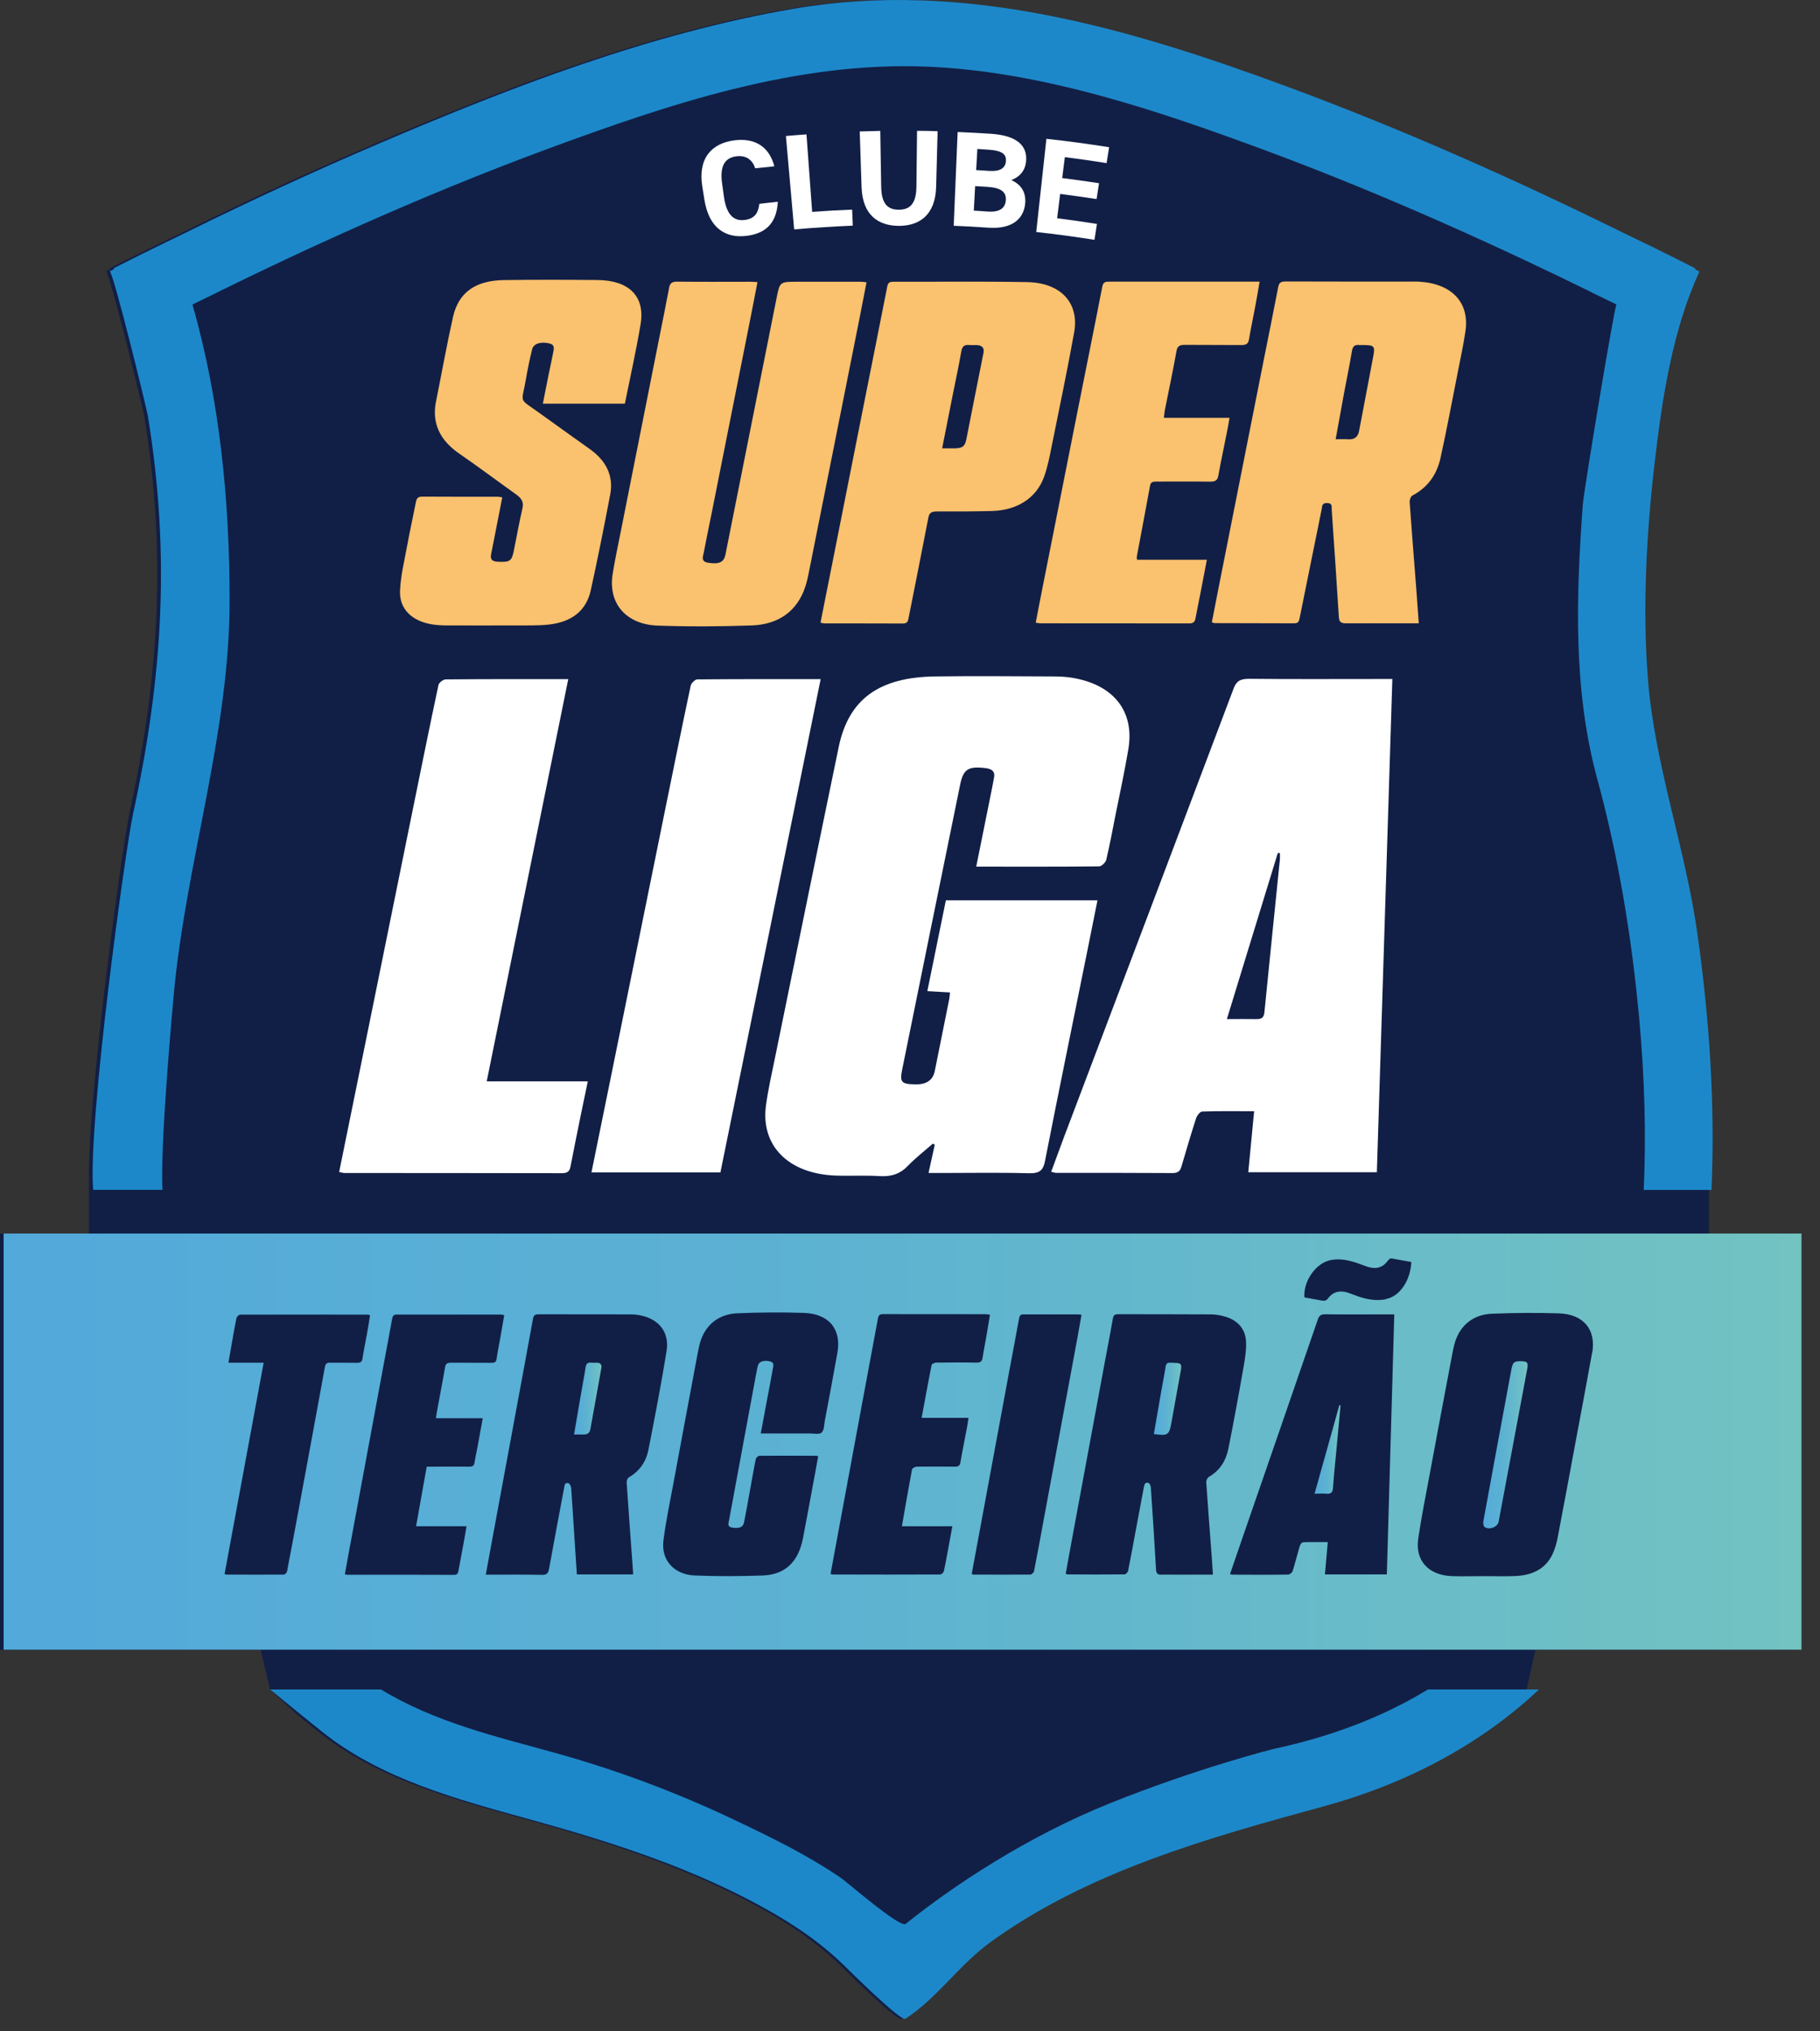 <svg width="95" height="106" viewBox="0 0 95 106" fill="none" xmlns="http://www.w3.org/2000/svg">
<rect x="0" y="0" width="95" height="106" fill="#333333" stroke="none"/>
<path d="M89.201 64.368V61.175H89.168C89.287 56.977 88.986 52.763 88.388 48.608C87.76 44.218 86.166 39.851 85.821 35.437C85.529 31.712 85.745 27.772 86.18 24.062C86.563 20.777 87.109 17.201 88.507 14.161C88.507 14.161 88.431 14.118 88.277 14.041L88.296 13.998C88.296 13.998 86.841 13.242 84.419 12.083C78.731 9.283 72.924 6.702 66.973 4.505C58.705 1.455 50.102 -1.068 41.221 0.459C33.762 1.742 26.542 4.519 19.61 7.482C16.239 8.923 12.907 10.46 9.618 12.083C7.2 13.247 5.74 13.998 5.74 13.998L5.759 14.041C5.611 14.123 5.53 14.161 5.53 14.161C5.692 14.075 7.464 21.323 7.526 21.706C8.709 28.95 8.297 35.389 6.746 42.499C6.401 44.074 4.663 56.546 4.644 61.175V61.242C4.644 61.271 4.644 61.3 4.644 61.333V64.373H0V86.09H13.606C13.769 86.779 13.932 87.469 14.095 88.163L15.516 89.475C15.808 89.714 16.163 90.001 16.608 90.356C19.691 92.831 23.655 93.889 27.433 94.933C31.378 96.024 35.279 97.25 38.928 99.15C40.689 100.07 42.36 101.109 43.787 102.483C44.041 102.727 46.822 105.504 47.071 105.346C48.727 104.273 49.886 102.526 51.504 101.353C56.598 97.657 62.918 95.895 68.907 94.262C72.421 93.305 75.763 91.73 78.616 89.475L79.689 88.163C79.842 87.473 79.99 86.784 80.143 86.09H93.85V64.373H89.206L89.201 64.368Z" fill="#111F46"/>
<path d="M74.534 88.16C72.231 89.568 69.545 90.602 66.529 91.253L66.467 91.267L66.405 91.282C66.242 91.325 62.407 92.301 57.907 94.111C53.617 95.84 49.792 98.372 47.269 100.397C46.948 100.594 44.258 98.248 43.894 97.994C42.146 96.797 40.169 95.835 38.259 94.93C35.267 93.513 32.15 92.349 28.957 91.464C25.83 90.597 22.695 89.869 19.889 88.16H14.096C14.479 88.457 14.561 88.558 16.796 90.353C19.88 92.828 23.844 93.886 27.621 94.93C31.566 96.021 35.468 97.247 39.116 99.148C40.878 100.067 42.548 101.106 43.975 102.48C44.229 102.724 47.011 105.501 47.26 105.343C48.916 104.27 50.075 102.523 51.693 101.35C56.787 97.654 63.106 95.892 69.095 94.26C73.256 93.125 77.181 91.129 80.332 88.16H74.539H74.534Z" fill="#1D88C9"/>
<path d="M4.861 62.09H8.48C8.356 59.667 9.002 52.644 9.069 51.902C9.706 44.993 11.98 38.324 11.985 31.339C11.985 26.154 11.477 20.892 10.046 15.889C10.438 15.698 10.869 15.487 11.338 15.262L11.353 15.253L11.367 15.243C15.475 13.218 21.771 10.288 28.43 7.827C34.817 5.467 41.538 3.183 48.442 3.48C54.436 3.738 60.416 5.764 65.993 7.827C72.653 10.288 78.943 13.218 83.056 15.243L83.07 15.253L83.085 15.262C83.554 15.487 83.985 15.698 84.377 15.889C84.291 15.846 82.673 25.603 82.62 26.317C82.271 31.085 82.103 35.988 83.372 40.641C84.483 44.711 85.172 48.909 85.56 53.113C85.852 56.268 85.928 59.27 85.799 62.094H89.337C89.533 57.594 89.222 53.075 88.585 48.617C87.958 44.227 86.364 39.861 86.019 35.447C85.727 31.722 85.943 27.782 86.378 24.071C86.761 20.787 87.307 17.211 88.705 14.171C88.705 14.171 88.629 14.127 88.475 14.051L88.495 14.008C88.495 14.008 87.039 13.251 84.617 12.093C78.929 9.292 73.122 6.712 67.171 4.514C58.893 1.455 50.29 -1.068 41.414 0.459C33.955 1.742 26.735 4.519 19.803 7.482C16.433 8.923 13.1 10.46 9.811 12.083C7.394 13.247 5.933 13.998 5.933 13.998L5.953 14.041C5.804 14.123 5.723 14.161 5.723 14.161C5.886 14.075 7.657 21.323 7.719 21.706C8.902 28.95 8.49 35.389 6.939 42.499C6.57 44.194 4.583 58.494 4.861 62.09Z" fill="#1D88C9"/>
<path d="M74.051 32.526C73.787 32.526 73.582 32.526 73.371 32.526C72.337 32.526 71.303 32.521 70.269 32.526C70.001 32.526 69.905 32.463 69.886 32.214C69.771 30.342 69.641 28.475 69.512 26.603C69.503 26.455 69.57 26.254 69.263 26.249C68.99 26.249 69.019 26.421 68.99 26.565C68.603 28.461 68.22 30.362 67.837 32.258C67.803 32.416 67.774 32.526 67.554 32.526C66.171 32.521 64.787 32.521 63.403 32.516C63.37 32.516 63.331 32.497 63.255 32.473C63.379 31.841 63.504 31.204 63.628 30.567C64.399 26.67 65.175 22.778 65.945 18.881C66.204 17.579 66.472 16.276 66.721 14.974C66.764 14.754 66.86 14.687 67.104 14.687C69.349 14.697 71.59 14.692 73.835 14.692C73.912 14.692 73.984 14.692 74.06 14.697C75.779 14.792 76.717 15.783 76.492 17.291C76.387 18 76.234 18.704 76.095 19.412C75.798 20.911 75.521 22.409 75.19 23.903C75.008 24.717 74.573 25.411 73.725 25.857C73.629 25.909 73.572 26.096 73.582 26.215C73.682 27.633 73.797 29.055 73.907 30.472C73.96 31.137 74.003 31.807 74.056 32.521L74.051 32.526ZM69.718 22.922C69.953 22.922 70.149 22.907 70.34 22.922C70.723 22.955 70.886 22.783 70.944 22.476C71.188 21.174 71.442 19.872 71.686 18.57C71.781 18.053 71.724 18.005 71.121 18.005C71.073 18.005 71.02 18.01 70.972 18.005C70.704 17.971 70.609 18.081 70.57 18.311C70.446 19.053 70.293 19.786 70.154 20.528C70.01 21.308 69.867 22.089 69.718 22.922Z" fill="#FAC16E"/>
<path d="M39.539 14.721C39.386 15.502 39.247 16.239 39.099 16.972C38.447 20.261 37.791 23.545 37.136 26.834C37.002 27.495 36.863 28.155 36.738 28.821C36.7 29.032 36.556 29.304 36.973 29.367C37.538 29.453 37.782 29.338 37.863 28.955C37.988 28.347 38.107 27.739 38.227 27.131C38.998 23.258 39.769 19.384 40.544 15.511C40.707 14.697 40.712 14.702 41.65 14.702C42.747 14.702 43.843 14.702 44.939 14.702C45.021 14.702 45.107 14.717 45.231 14.731C45.112 15.329 45.002 15.914 44.887 16.498C43.986 21.012 43.091 25.522 42.186 30.037C42.143 30.243 42.091 30.449 42.024 30.645C41.617 31.861 40.669 32.589 39.237 32.637C37.609 32.694 35.972 32.704 34.34 32.646C32.669 32.589 31.735 31.478 31.979 29.956C32.099 29.194 32.267 28.433 32.415 27.677C33.066 24.402 33.717 21.122 34.368 17.848C34.555 16.905 34.751 15.961 34.928 15.014C34.972 14.769 35.082 14.693 35.364 14.697C36.623 14.712 37.882 14.702 39.142 14.702C39.252 14.702 39.362 14.712 39.539 14.721Z" fill="#FAC16E"/>
<path d="M26.219 25.944C26.066 26.724 25.923 27.471 25.774 28.218C25.726 28.457 25.678 28.697 25.631 28.936C25.583 29.185 25.688 29.3 25.99 29.314C26.626 29.338 26.708 29.285 26.823 28.725C26.971 27.988 27.105 27.246 27.273 26.514C27.349 26.193 27.215 25.997 26.947 25.805C25.956 25.101 24.989 24.369 23.984 23.679C22.959 22.976 22.533 22.085 22.758 20.955C23.055 19.481 23.318 18.001 23.648 16.531C23.936 15.263 24.817 14.64 26.282 14.616C27.914 14.592 29.547 14.597 31.179 14.612C32.836 14.626 33.678 15.459 33.439 16.91C33.209 18.293 32.898 19.667 32.616 21.065H28.335C28.436 20.553 28.537 20.05 28.637 19.548C28.714 19.169 28.8 18.791 28.872 18.408C28.905 18.217 28.991 17.996 28.671 17.92C28.225 17.814 27.847 17.929 27.775 18.231C27.646 18.758 27.536 19.289 27.445 19.825C27.22 21.108 27.048 20.744 28.187 21.573C29.054 22.2 29.93 22.822 30.801 23.445C31.658 24.058 32.036 24.852 31.85 25.814C31.534 27.476 31.203 29.137 30.839 30.794C30.605 31.866 29.848 32.465 28.618 32.594C28.063 32.651 27.498 32.632 26.938 32.637C25.741 32.642 24.544 32.637 23.347 32.637C23.088 32.637 22.82 32.623 22.567 32.584C21.499 32.417 20.834 31.775 20.881 30.818C20.915 30.061 21.097 29.314 21.236 28.563C21.379 27.777 21.552 27.002 21.705 26.221C21.738 26.049 21.777 25.915 22.04 25.915C23.347 25.925 24.659 25.92 25.966 25.92C26.028 25.92 26.085 25.934 26.215 25.953L26.219 25.944Z" fill="#FAC16E"/>
<path d="M42.83 32.488C42.993 31.674 43.146 30.875 43.309 30.075C43.893 27.126 44.482 24.172 45.066 21.223C45.482 19.131 45.904 17.034 46.315 14.942C46.349 14.764 46.425 14.702 46.627 14.702C48.958 14.707 51.29 14.678 53.621 14.721C55.373 14.755 56.345 15.808 56.068 17.35C55.713 19.317 55.302 21.28 54.904 23.243C54.794 23.794 54.689 24.354 54.497 24.886C54.095 25.991 53.095 26.628 51.778 26.666C50.821 26.69 49.858 26.695 48.901 26.69C48.633 26.69 48.508 26.753 48.46 27.006C48.125 28.754 47.771 30.501 47.426 32.249C47.393 32.416 47.369 32.536 47.12 32.536C45.76 32.526 44.4 32.536 43.045 32.531C42.988 32.531 42.931 32.512 42.84 32.493L42.83 32.488ZM49.178 23.396C49.422 23.396 49.604 23.396 49.791 23.396C50.236 23.396 50.366 23.301 50.442 22.918C50.739 21.419 51.031 19.925 51.333 18.427C51.39 18.14 51.261 18.011 50.945 18.006C50.835 18.006 50.72 18.015 50.61 18.006C50.323 17.972 50.222 18.087 50.179 18.331C50.05 19.073 49.892 19.806 49.743 20.543C49.561 21.472 49.375 22.405 49.178 23.396Z" fill="#FAC16E"/>
<path d="M60.761 21.802H64.179C64.131 22.075 64.093 22.31 64.045 22.54C63.897 23.301 63.729 24.057 63.595 24.818C63.552 25.072 63.427 25.139 63.154 25.134C62.23 25.12 61.311 25.134 60.387 25.13C60.215 25.13 60.071 25.13 60.033 25.331C59.808 26.571 59.569 27.811 59.339 29.046C59.329 29.089 59.348 29.132 59.353 29.209H62.996C62.882 29.807 62.772 30.367 62.666 30.927C62.58 31.373 62.484 31.818 62.403 32.263C62.369 32.44 62.298 32.536 62.068 32.531C59.473 32.526 56.883 32.531 54.288 32.526C54.231 32.526 54.168 32.507 54.063 32.493C54.188 31.847 54.307 31.21 54.436 30.573C55.03 27.59 55.619 24.608 56.213 21.62C56.653 19.394 57.108 17.173 57.539 14.946C57.591 14.683 57.754 14.697 57.955 14.697C60.148 14.697 62.345 14.697 64.538 14.697C64.921 14.697 65.304 14.697 65.749 14.697C65.673 15.128 65.611 15.526 65.534 15.923C65.424 16.521 65.294 17.115 65.194 17.714C65.156 17.934 65.05 18.006 64.806 18.006C63.82 17.996 62.839 18.006 61.852 17.996C61.579 17.996 61.46 18.053 61.412 18.312C61.23 19.337 61.01 20.352 60.809 21.371C60.785 21.496 60.775 21.625 60.751 21.793L60.761 21.802Z" fill="#FAC16E"/>
<path d="M50.956 45.228C51.215 43.95 51.454 42.748 51.699 41.541C51.766 41.211 51.833 40.886 51.89 40.555C51.943 40.258 51.775 40.12 51.435 40.081C50.535 39.976 50.281 40.134 50.114 40.962C49.099 45.927 48.089 50.892 47.083 55.856C46.959 56.479 47.064 56.579 47.811 56.584C48.376 56.59 48.705 56.353 48.797 55.871C49.046 54.631 49.295 53.395 49.544 52.156C49.563 52.05 49.573 51.94 49.587 51.787C49.199 51.763 48.845 51.744 48.405 51.72C48.73 50.116 49.051 48.56 49.372 46.98H57.286C57.104 47.89 56.931 48.761 56.754 49.632C56.017 53.281 55.265 56.929 54.547 60.586C54.451 61.065 54.279 61.242 53.681 61.223C52.168 61.18 50.655 61.209 49.142 61.209H48.467C48.582 60.682 48.687 60.208 48.792 59.739C48.764 59.715 48.73 59.696 48.702 59.672C48.261 60.055 47.792 60.419 47.395 60.831C46.992 61.252 46.538 61.41 45.91 61.372C45.14 61.324 44.359 61.372 43.588 61.343C41.142 61.242 39.696 59.777 39.983 57.676C40.098 56.838 40.285 56.01 40.457 55.181C41.563 49.776 42.66 44.376 43.78 38.975C44.297 36.49 45.877 35.337 48.812 35.298C50.861 35.27 52.91 35.289 54.959 35.298C55.289 35.298 55.624 35.313 55.95 35.365C58.123 35.72 59.229 37.108 58.899 39.085C58.708 40.234 58.459 41.374 58.229 42.518C58.075 43.303 57.927 44.088 57.745 44.864C57.712 45.003 57.501 45.209 57.372 45.209C55.27 45.233 53.168 45.223 50.961 45.223L50.956 45.228Z" fill="white"/>
<path d="M54.868 61.151C55.098 60.533 55.309 59.944 55.529 59.36C58.483 51.552 61.446 43.743 64.391 35.93C64.534 35.547 64.731 35.422 65.195 35.422C67.464 35.446 69.734 35.432 72.003 35.432H72.678C72.405 44.04 72.137 52.586 71.869 61.17H65.157C65.257 60.117 65.358 59.083 65.463 57.986C64.515 57.986 63.639 57.972 62.758 58.001C62.638 58.001 62.476 58.221 62.432 58.36C62.164 59.188 61.92 60.016 61.676 60.849C61.614 61.069 61.528 61.213 61.207 61.213C59.177 61.199 57.147 61.203 55.122 61.203C55.069 61.203 55.017 61.18 54.868 61.146V61.151ZM64.041 53.179C64.611 53.179 65.085 53.17 65.564 53.179C65.87 53.189 65.971 53.089 65.999 52.825C66.263 50.163 66.54 47.506 66.808 44.844C66.818 44.734 66.808 44.624 66.808 44.514C66.77 44.514 66.737 44.514 66.698 44.514C65.822 47.377 64.941 50.24 64.041 53.175V53.179Z" fill="white"/>
<path d="M29.662 35.438C28.241 42.457 26.828 49.404 25.406 56.427H30.682C30.558 57.035 30.448 57.557 30.337 58.084C30.151 59.008 29.959 59.932 29.782 60.856C29.739 61.095 29.648 61.22 29.332 61.22C25.55 61.21 21.768 61.215 17.986 61.21C17.899 61.21 17.813 61.177 17.703 61.157C18.12 59.108 18.536 57.074 18.948 55.039C19.814 50.764 20.681 46.488 21.552 42.218C21.993 40.059 22.428 37.895 22.888 35.74C22.912 35.625 23.132 35.453 23.262 35.453C25.363 35.434 27.465 35.438 29.662 35.438Z" fill="white"/>
<path d="M42.837 35.438C41.085 44.066 39.347 52.612 37.604 61.181H30.873C31.294 59.108 31.711 57.074 32.123 55.039C32.989 50.764 33.856 46.488 34.727 42.213C35.163 40.068 35.598 37.923 36.053 35.778C36.082 35.654 36.273 35.458 36.388 35.453C38.509 35.434 40.625 35.438 42.837 35.438Z" fill="white"/>
<g opacity="0.98">
<path d="M68.619 77.945C68.849 77.945 69.026 77.93 69.203 77.945C69.471 77.974 69.567 77.882 69.581 77.624C69.624 76.949 69.701 76.279 69.763 75.604C69.835 74.847 69.902 74.091 69.974 73.334C69.954 73.334 69.93 73.325 69.911 73.325C69.485 74.847 69.059 76.37 68.619 77.94V77.945Z" fill="url(#paint0_linear_13087_15601)"/>
<path d="M31.155 71.112C31.064 71.112 30.973 71.117 30.882 71.107C30.657 71.079 30.59 71.179 30.561 71.376C30.494 71.84 30.399 72.304 30.322 72.764C30.202 73.444 30.087 74.128 29.963 74.856C30.159 74.856 30.322 74.856 30.48 74.856C30.676 74.856 30.786 74.755 30.815 74.583C31.011 73.516 31.198 72.448 31.39 71.376C31.418 71.203 31.337 71.117 31.155 71.107V71.112Z" fill="url(#paint1_linear_13087_15601)"/>
<path d="M61.209 71.111C61.171 71.111 61.138 71.111 61.099 71.111C60.927 71.092 60.865 71.164 60.841 71.322C60.779 71.738 60.692 72.15 60.621 72.562C60.491 73.313 60.362 74.065 60.228 74.831C60.961 74.931 61.023 74.888 61.138 74.275C61.3 73.376 61.463 72.471 61.626 71.571C61.703 71.154 61.664 71.116 61.205 71.116L61.209 71.111Z" fill="url(#paint2_linear_13087_15601)"/>
<path d="M79.364 71.03C79.02 71.03 78.957 71.097 78.886 71.485C78.613 72.979 78.335 74.468 78.057 75.957C77.847 77.096 77.636 78.231 77.43 79.37C77.411 79.466 77.421 79.619 77.483 79.672C77.703 79.863 78.172 79.691 78.225 79.409C78.321 78.911 78.412 78.413 78.503 77.92C78.91 75.756 79.312 73.592 79.719 71.428C79.781 71.093 79.719 71.03 79.36 71.03H79.364Z" fill="url(#paint3_linear_13087_15601)"/>
<path d="M0.189 64.369V86.086H94.034V64.369H0.189ZM17.247 71.105C17.065 71.105 16.988 71.163 16.96 71.33C16.524 73.724 16.079 76.118 15.638 78.512C15.423 79.675 15.207 80.838 14.982 82.002C14.968 82.069 14.868 82.165 14.805 82.165C13.809 82.174 12.814 82.165 11.813 82.165C11.789 82.165 11.765 82.15 11.722 82.136C12.402 78.473 13.077 74.811 13.762 71.11H11.923C11.986 70.751 12.038 70.435 12.096 70.119C12.177 69.674 12.249 69.224 12.345 68.778C12.359 68.707 12.469 68.601 12.536 68.601C14.767 68.592 16.993 68.601 19.224 68.601C19.239 68.601 19.258 68.616 19.315 68.635C19.262 68.956 19.215 69.291 19.152 69.621C19.076 70.042 18.985 70.464 18.923 70.885C18.894 71.077 18.808 71.12 18.621 71.115C18.161 71.105 17.697 71.115 17.233 71.11L17.247 71.105ZM24.912 75.572C24.864 75.826 24.806 76.075 24.768 76.329C24.744 76.487 24.668 76.534 24.5 76.534C23.868 76.525 23.231 76.534 22.595 76.534H22.274C22.087 77.573 21.91 78.588 21.718 79.642H24.352C24.299 79.953 24.256 80.226 24.203 80.503C24.117 80.982 24.026 81.466 23.935 81.944C23.911 82.074 23.892 82.184 23.696 82.179C21.838 82.169 19.981 82.174 18.123 82.174C18.099 82.174 18.07 82.165 18.003 82.15C18.056 81.844 18.109 81.537 18.166 81.231C18.788 77.87 19.411 74.504 20.038 71.144C20.182 70.368 20.33 69.592 20.469 68.817C20.498 68.664 20.546 68.592 20.723 68.597C22.528 68.601 24.328 68.597 26.133 68.597C26.185 68.597 26.238 68.611 26.319 68.625C26.247 69.047 26.18 69.458 26.104 69.87C26.042 70.215 25.97 70.559 25.922 70.909C25.898 71.077 25.817 71.12 25.654 71.115C24.945 71.115 24.241 71.115 23.533 71.11C23.346 71.11 23.265 71.158 23.231 71.345C23.097 72.139 22.939 72.929 22.796 73.724C22.781 73.801 22.777 73.877 22.757 74.007H25.199C25.099 74.557 25.008 75.069 24.912 75.577V75.572ZM32.821 77.095C32.749 77.138 32.701 77.281 32.711 77.372C32.806 78.799 32.912 80.226 33.017 81.652C33.027 81.815 33.036 81.973 33.051 82.155H30.111C30.068 81.499 30.025 80.853 29.982 80.207C29.924 79.35 29.877 78.497 29.814 77.64C29.809 77.554 29.733 77.415 29.666 77.396C29.47 77.348 29.47 77.511 29.446 77.64C29.182 79.048 28.914 80.455 28.66 81.863C28.617 82.098 28.536 82.189 28.268 82.179C27.406 82.16 26.544 82.169 25.683 82.169H25.357C25.472 81.533 25.582 80.939 25.692 80.341C26.252 77.324 26.812 74.303 27.368 71.287C27.521 70.459 27.674 69.635 27.823 68.807C27.851 68.64 27.928 68.582 28.11 68.582C29.704 68.587 31.298 68.582 32.897 68.587C33.07 68.587 33.242 68.601 33.41 68.635C34.396 68.826 34.951 69.516 34.793 70.502C34.516 72.221 34.185 73.93 33.85 75.639C33.73 76.247 33.41 76.755 32.826 77.09L32.821 77.095ZM42.894 74.758C42.755 74.864 42.463 74.801 42.238 74.801C41.505 74.801 40.768 74.801 40.036 74.801H39.71C39.83 74.165 39.94 73.561 40.055 72.953C40.151 72.441 40.256 71.924 40.342 71.412C40.366 71.268 40.428 71.096 40.184 71.038C39.858 70.966 39.605 71.048 39.557 71.273C39.471 71.651 39.408 72.029 39.337 72.407C38.906 74.715 38.48 77.028 38.054 79.335C38.025 79.493 37.948 79.67 38.216 79.713C38.58 79.776 38.791 79.694 38.839 79.436C38.934 78.966 39.016 78.493 39.102 78.019C39.217 77.396 39.322 76.769 39.447 76.147C39.461 76.075 39.571 75.965 39.643 75.965C40.639 75.955 41.635 75.965 42.635 75.965C42.65 75.965 42.669 75.979 42.707 75.998C42.635 76.381 42.563 76.779 42.492 77.171C42.3 78.201 42.113 79.23 41.917 80.254C41.888 80.408 41.85 80.556 41.802 80.704C41.501 81.643 40.854 82.174 39.811 82.213C38.633 82.256 37.455 82.26 36.277 82.213C35.181 82.169 34.501 81.413 34.63 80.384C34.755 79.397 34.961 78.425 35.143 77.444C35.564 75.16 35.995 72.877 36.421 70.593C36.459 70.401 36.498 70.205 36.555 70.019C36.823 69.138 37.508 68.573 38.48 68.53C39.638 68.482 40.802 68.472 41.96 68.51C43.267 68.553 43.928 69.358 43.712 70.579C43.502 71.771 43.277 72.958 43.052 74.145C43.014 74.351 43.023 74.638 42.889 74.744L42.894 74.758ZM50.439 74.667C50.338 75.213 50.224 75.764 50.133 76.309C50.104 76.482 50.027 76.534 49.845 76.534C49.185 76.53 48.519 76.525 47.858 76.534C47.767 76.534 47.614 76.616 47.605 76.678C47.423 77.645 47.255 78.617 47.078 79.642H49.711C49.649 79.967 49.596 80.259 49.544 80.551C49.453 81.03 49.371 81.513 49.266 81.992C49.252 82.059 49.137 82.16 49.07 82.16C47.203 82.169 45.335 82.165 43.468 82.16C43.444 82.16 43.416 82.15 43.353 82.131C43.44 81.652 43.526 81.178 43.617 80.7C44.067 78.263 44.517 75.826 44.972 73.389C45.254 71.862 45.541 70.339 45.824 68.812C45.852 68.654 45.9 68.573 46.097 68.573C47.882 68.577 49.668 68.573 51.454 68.577C51.516 68.577 51.578 68.592 51.674 68.606C51.612 68.97 51.554 69.32 51.497 69.674C51.43 70.062 51.349 70.449 51.291 70.837C51.262 71.034 51.186 71.11 50.961 71.105C50.262 71.091 49.563 71.096 48.869 71.105C48.782 71.105 48.639 71.172 48.629 71.225C48.447 72.13 48.285 73.04 48.107 73.987H50.554C50.516 74.236 50.487 74.447 50.444 74.653L50.439 74.667ZM53.977 81.983C53.963 82.055 53.852 82.165 53.785 82.165C52.79 82.174 51.794 82.165 50.798 82.165C50.784 82.165 50.764 82.15 50.721 82.131C50.889 81.231 51.056 80.341 51.219 79.445C51.688 76.908 52.158 74.37 52.627 71.838C52.814 70.828 53.01 69.817 53.192 68.802C53.216 68.668 53.249 68.587 53.422 68.587C54.374 68.592 55.322 68.587 56.275 68.587C56.318 68.587 56.361 68.597 56.452 68.611C56.385 68.984 56.323 69.353 56.256 69.717C55.657 72.953 55.054 76.19 54.456 79.426C54.298 80.278 54.145 81.13 53.977 81.978V81.983ZM63.083 77.09C63.016 77.128 62.958 77.257 62.963 77.339C63.049 78.622 63.15 79.9 63.246 81.183C63.27 81.499 63.289 81.81 63.313 82.169H61.455C61.182 82.169 60.909 82.16 60.641 82.169C60.435 82.179 60.359 82.117 60.344 81.916C60.263 80.489 60.167 79.058 60.072 77.631C60.067 77.545 60.019 77.41 59.957 77.387C59.775 77.32 59.736 77.458 59.708 77.597C59.569 78.339 59.43 79.081 59.291 79.823C59.157 80.542 59.028 81.26 58.884 81.973C58.87 82.045 58.76 82.155 58.693 82.155C57.706 82.165 56.715 82.16 55.729 82.155C55.705 82.155 55.681 82.141 55.629 82.121C55.72 81.619 55.806 81.116 55.901 80.613C56.49 77.434 57.079 74.255 57.668 71.077C57.807 70.32 57.96 69.559 58.089 68.802C58.118 68.625 58.195 68.577 58.372 68.577C59.976 68.582 61.58 68.577 63.188 68.587C63.447 68.587 63.715 68.63 63.959 68.707C64.624 68.903 65.012 69.363 65.041 70.009C65.06 70.464 64.984 70.928 64.902 71.383C64.658 72.786 64.399 74.184 64.122 75.582C63.997 76.204 63.686 76.74 63.078 77.08L63.083 77.09ZM72.385 82.155H69.158C69.206 81.6 69.254 81.049 69.307 80.47C68.857 80.47 68.43 80.46 68.009 80.479C67.952 80.479 67.87 80.599 67.846 80.671C67.717 81.107 67.607 81.552 67.473 81.983C67.449 82.059 67.325 82.16 67.243 82.165C66.271 82.179 65.304 82.174 64.332 82.169C64.299 82.169 64.265 82.155 64.203 82.141C64.404 81.561 64.596 80.996 64.792 80.427C66.123 76.573 67.459 72.719 68.785 68.86C68.852 68.659 68.943 68.577 69.177 68.582C70.264 68.597 71.351 68.587 72.442 68.587H72.778C72.648 73.121 72.519 77.626 72.39 82.15L72.385 82.155ZM72.342 67.797C71.844 67.893 71.361 67.811 70.891 67.649C70.7 67.582 70.513 67.505 70.322 67.443C69.919 67.323 69.565 67.419 69.331 67.74C69.23 67.878 69.134 67.893 68.981 67.864C68.699 67.807 68.411 67.763 68.129 67.711C68.115 67.711 68.1 67.697 68.086 67.692C68.028 66.854 68.68 65.915 69.445 65.757C69.929 65.657 70.393 65.757 70.848 65.911C71.03 65.973 71.212 66.05 71.394 66.107C71.834 66.246 72.179 66.145 72.442 65.786C72.519 65.681 72.591 65.647 72.711 65.681C72.734 65.686 72.758 65.691 72.778 65.695C73.07 65.748 73.362 65.801 73.668 65.853C73.625 66.796 73.084 67.649 72.337 67.787L72.342 67.797ZM83.104 70.593C82.808 72.24 82.496 73.882 82.19 75.524C81.898 77.099 81.606 78.674 81.304 80.25C81.251 80.532 81.165 80.819 81.046 81.083C80.682 81.873 79.983 82.198 79.116 82.241C78.556 82.265 77.991 82.246 77.431 82.246C76.885 82.246 76.344 82.265 75.799 82.246C74.578 82.208 73.86 81.447 74.027 80.297C74.2 79.129 74.434 77.966 74.65 76.807C75.032 74.744 75.42 72.68 75.813 70.617C75.851 70.425 75.889 70.229 75.947 70.042C76.215 69.162 76.9 68.592 77.871 68.553C79.04 68.506 80.208 68.496 81.376 68.534C82.664 68.577 83.325 69.391 83.109 70.598L83.104 70.593Z" fill="url(#paint4_linear_13087_15601)"/>
</g>
<path d="M39.423 8.788C39.275 8.342 38.954 8.094 38.442 8.156C37.829 8.232 37.561 8.668 37.695 9.597C37.728 9.827 37.762 10.056 37.791 10.286C37.92 11.186 38.289 11.555 38.868 11.478C39.371 11.416 39.581 11.138 39.634 10.636C39.955 10.597 40.275 10.564 40.601 10.53C40.539 11.641 39.974 12.182 38.973 12.307C37.882 12.445 37.01 11.914 36.771 10.435C36.733 10.205 36.699 9.975 36.661 9.75C36.417 8.261 37.144 7.476 38.332 7.323C39.38 7.189 40.146 7.629 40.419 8.678C40.084 8.711 39.754 8.745 39.419 8.783L39.423 8.788Z" fill="white"/>
<path d="M42.388 11.057C43.082 11.005 43.781 10.966 44.48 10.938C44.49 11.215 44.504 11.493 44.514 11.775C43.494 11.819 42.474 11.881 41.454 11.972C41.311 10.349 41.167 8.721 41.023 7.098C41.383 7.064 41.737 7.036 42.096 7.012C42.196 8.362 42.292 9.712 42.393 11.057H42.388Z" fill="white"/>
<path d="M48.941 6.854C48.917 7.822 48.888 8.793 48.864 9.76C48.821 11.206 48.007 11.786 46.925 11.786C45.838 11.786 45.024 11.216 44.972 9.775C44.938 8.803 44.91 7.831 44.876 6.859C45.235 6.85 45.589 6.84 45.948 6.83C45.963 7.802 45.982 8.774 45.996 9.746C46.011 10.584 46.298 10.948 46.92 10.943C47.538 10.943 47.825 10.579 47.835 9.741C47.844 8.769 47.854 7.798 47.868 6.826C48.227 6.826 48.581 6.835 48.941 6.845V6.854Z" fill="white"/>
<path d="M51.754 6.983C53.003 7.07 53.645 7.553 53.559 8.42C53.511 8.922 53.209 9.243 52.788 9.396C53.295 9.626 53.568 10.024 53.511 10.632C53.434 11.388 52.874 11.972 51.581 11.881C50.983 11.838 50.38 11.805 49.781 11.781C49.848 10.148 49.915 8.52 49.987 6.888C50.576 6.912 51.165 6.945 51.758 6.983H51.754ZM50.949 8.875C51.179 8.889 51.409 8.903 51.644 8.918C52.213 8.956 52.477 8.764 52.505 8.42C52.534 8.08 52.367 7.864 51.605 7.812C51.409 7.797 51.213 7.788 51.016 7.773C50.997 8.137 50.973 8.506 50.954 8.87L50.949 8.875ZM50.825 10.991C51.069 11.005 51.309 11.019 51.553 11.039C52.156 11.082 52.462 10.88 52.501 10.464C52.539 10.004 52.237 9.799 51.548 9.751C51.332 9.736 51.117 9.722 50.901 9.712C50.878 10.139 50.854 10.569 50.83 10.995L50.825 10.991Z" fill="white"/>
<path d="M57.895 7.678C57.852 7.956 57.809 8.234 57.761 8.511C57.033 8.396 56.31 8.291 55.583 8.2C55.535 8.564 55.492 8.928 55.444 9.292C56.085 9.373 56.727 9.464 57.368 9.56C57.325 9.838 57.282 10.11 57.239 10.388C56.607 10.292 55.975 10.201 55.338 10.12C55.286 10.541 55.233 10.963 55.18 11.389C55.875 11.475 56.569 11.575 57.258 11.686C57.215 11.963 57.172 12.236 57.129 12.514C56.119 12.356 55.104 12.217 54.089 12.107C54.266 10.484 54.443 8.861 54.62 7.243C55.717 7.362 56.808 7.511 57.895 7.683V7.678Z" fill="white"/>
<defs>
<linearGradient id="paint0_linear_13087_15601" x1="68.619" y1="75.642" x2="69.974" y2="75.642" gradientUnits="userSpaceOnUse">
<stop stop-color="#55AFE0" stop-opacity="0.98"/>
<stop offset="0.39" stop-color="#5DB5D7" stop-opacity="0.99"/>
<stop offset="1" stop-color="#74C6C4"/>
</linearGradient>
<linearGradient id="paint1_linear_13087_15601" x1="29.963" y1="72.979" x2="31.399" y2="72.979" gradientUnits="userSpaceOnUse">
<stop stop-color="#55AFE0" stop-opacity="0.98"/>
<stop offset="0.39" stop-color="#5DB5D7" stop-opacity="0.99"/>
<stop offset="1" stop-color="#74C6C4"/>
</linearGradient>
<linearGradient id="paint2_linear_13087_15601" x1="60.233" y1="72.993" x2="61.66" y2="72.993" gradientUnits="userSpaceOnUse">
<stop stop-color="#55AFE0" stop-opacity="0.98"/>
<stop offset="0.39" stop-color="#5DB5D7" stop-opacity="0.99"/>
<stop offset="1" stop-color="#74C6C4"/>
</linearGradient>
<linearGradient id="paint3_linear_13087_15601" x1="77.425" y1="75.392" x2="79.747" y2="75.392" gradientUnits="userSpaceOnUse">
<stop stop-color="#55AFE0" stop-opacity="0.98"/>
<stop offset="0.39" stop-color="#5DB5D7" stop-opacity="0.99"/>
<stop offset="1" stop-color="#74C6C4"/>
</linearGradient>
<linearGradient id="paint4_linear_13087_15601" x1="0.189" y1="75.227" x2="94.034" y2="75.227" gradientUnits="userSpaceOnUse">
<stop stop-color="#55AFE0" stop-opacity="0.98"/>
<stop offset="0.39" stop-color="#5DB5D7" stop-opacity="0.99"/>
<stop offset="1" stop-color="#74C6C4"/>
</linearGradient>
</defs>
</svg>
